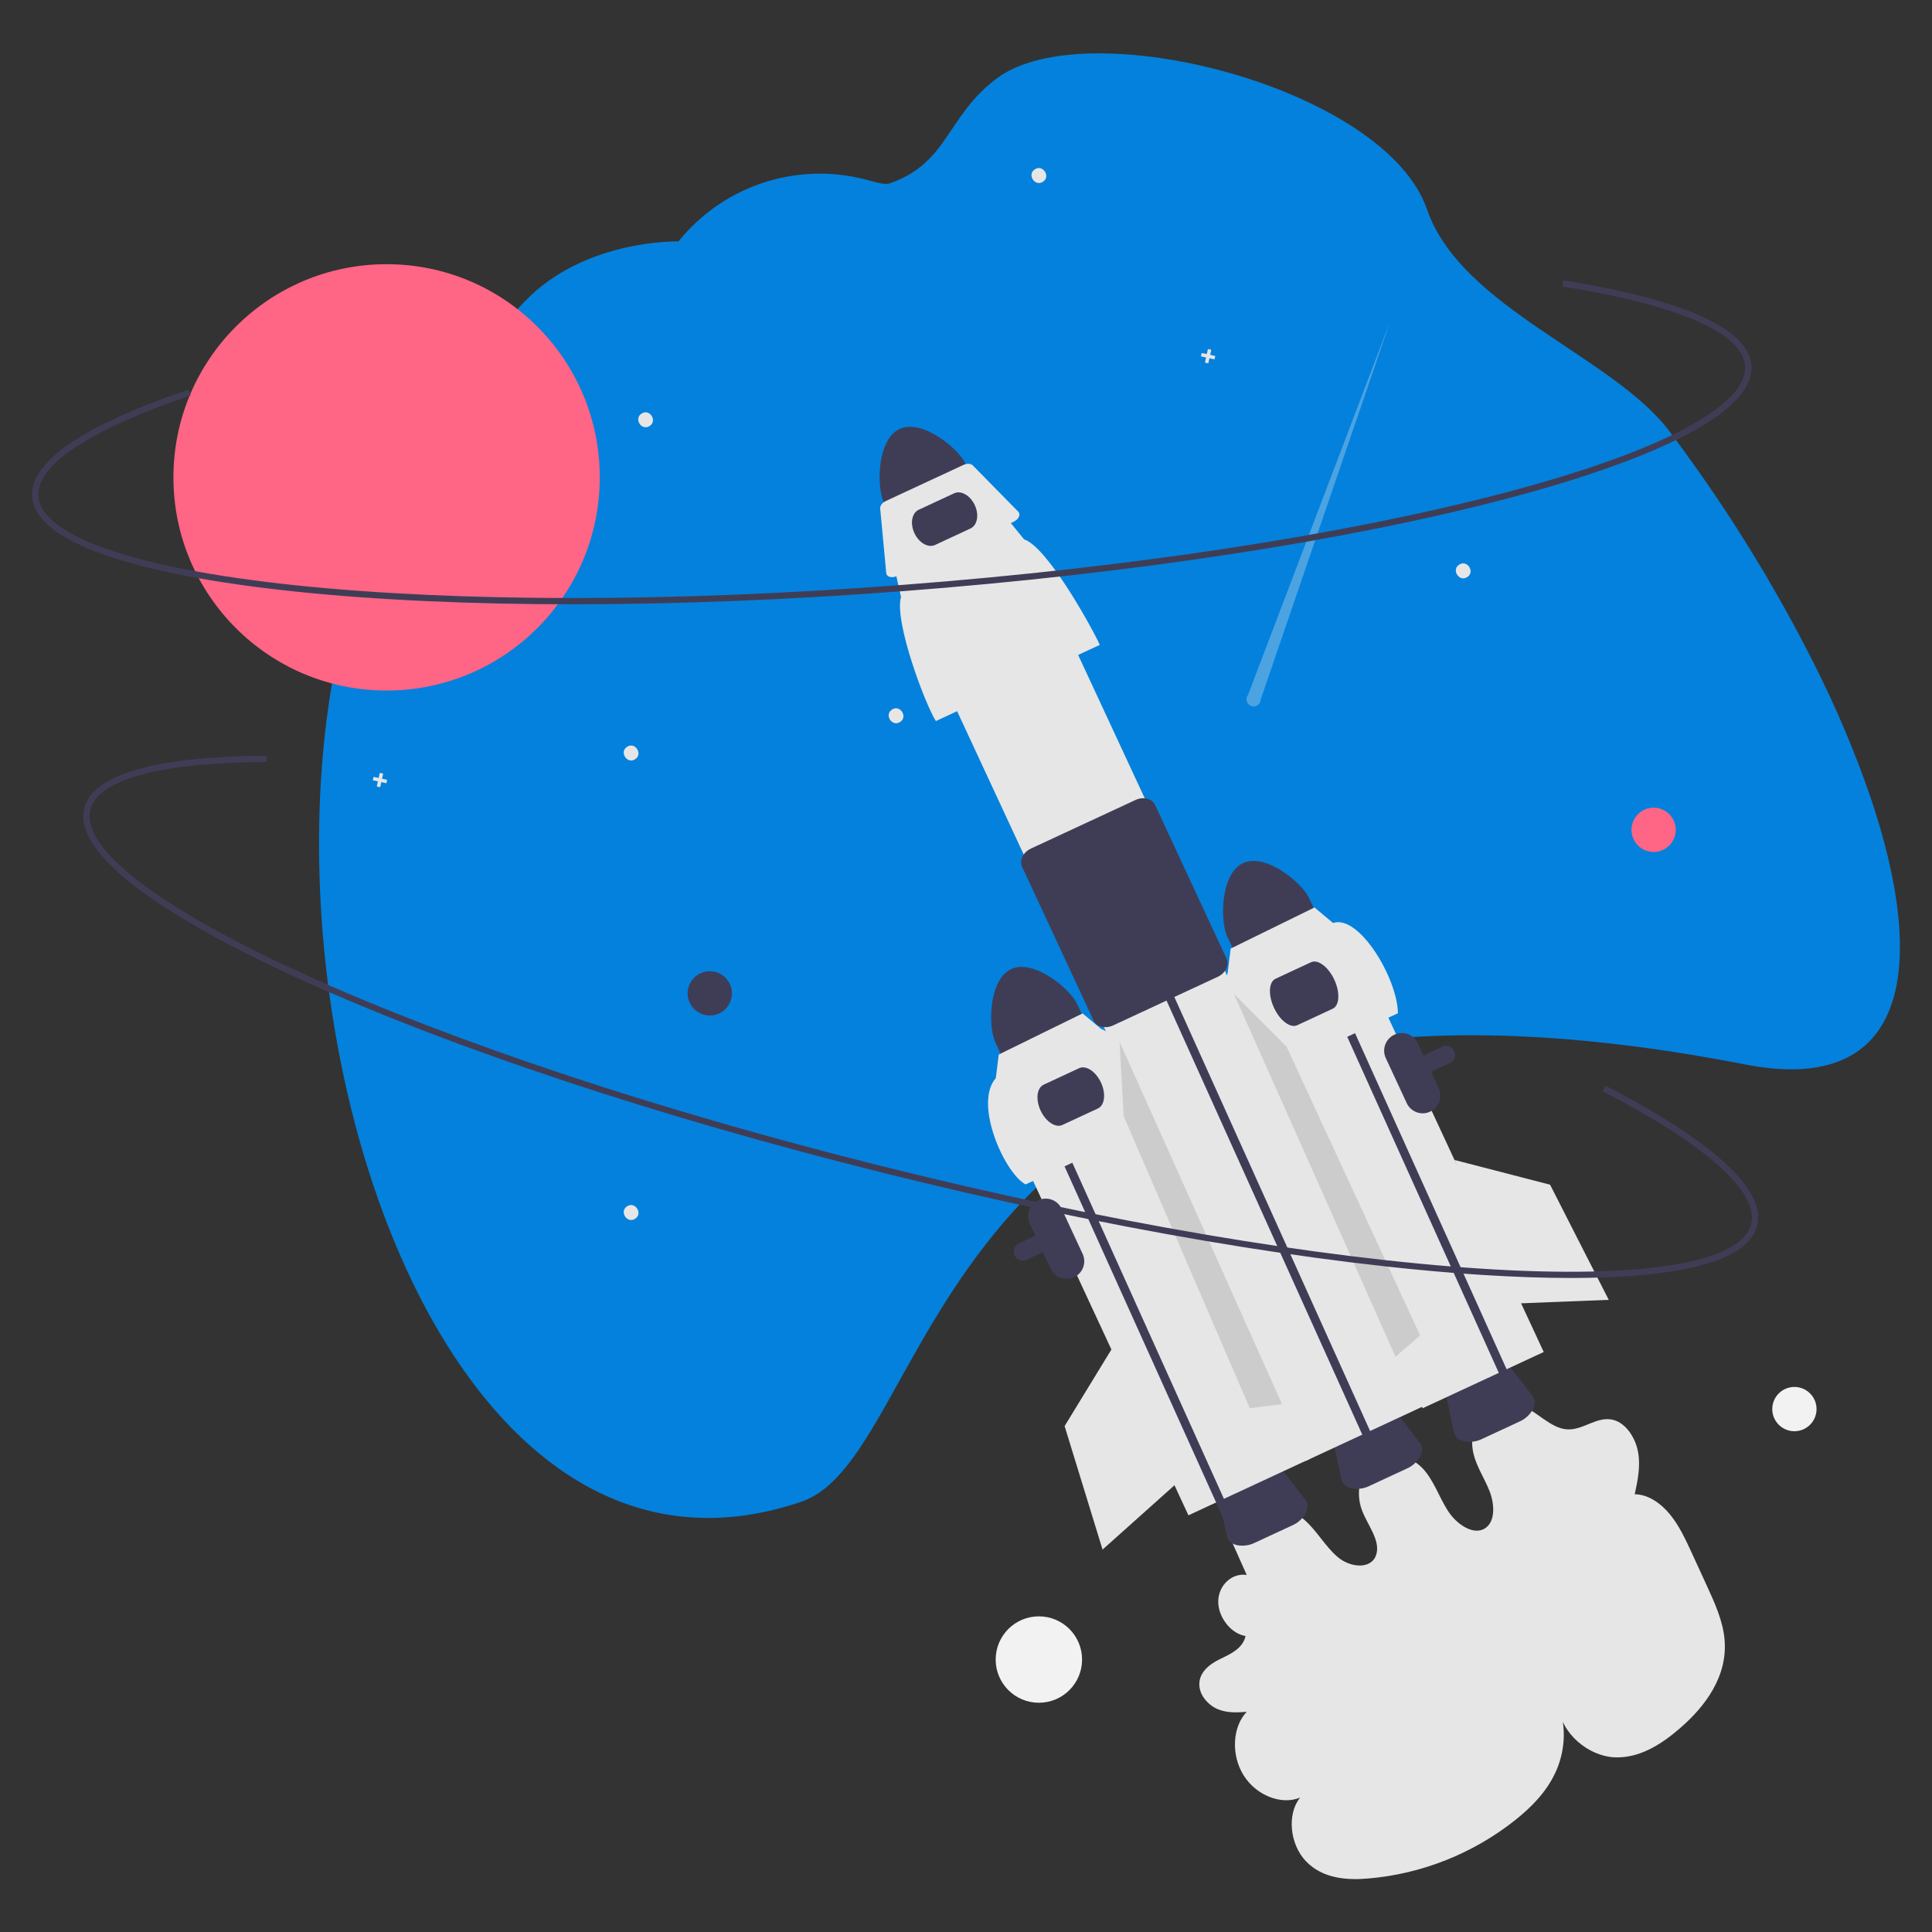 <?xml version="1.0" encoding="UTF-8"?>
<svg id="Layer_1" data-name="Layer 1" xmlns="http://www.w3.org/2000/svg" width="500" height="500" viewBox="0 0 500 500">
  <rect x="0" y="0" width="500" height="500" fill="#333333" stroke="none"/>
  <defs>
    <style>
      .cls-1 {
        fill: #ccc;
      }

      .cls-1, .cls-2, .cls-3, .cls-4, .cls-5, .cls-6, .cls-7 {
        stroke-width: 0px;
      }

      .cls-2 {
        fill: #3f3d56;
      }

      .cls-3 {
        fill: #f2f2f2;
      }

      .cls-4 {
        fill: #f0f0f0;
        isolation: isolate;
        opacity: .3;
      }

      .cls-5 {
        fill: #e6e6e6;
      }

      .cls-6 {
        fill: #0481dc;
      }

      .cls-7 {
        fill: #ff6584;
      }
    </style>
  </defs>
  <path class="cls-5" d="M318,397.18l4.65,10.42c-3.78-.6-7.29,2.62-7.37,6.76s3.29,8.45,7.07,9.04c-.72,3.22-3.84,4.63-6.54,5.93s-5.62,3.45-5.42,6.88c.16,2.75,2.44,5.18,4.85,6.16s4.95.83,7.4.66c-3.71,3.88-4.07,11.17-.81,16.4s9.76,7.8,14.63,5.79c-3.44,4.28-2.69,12.12,1.58,16.53,4.3,4.45,10.54,4.88,15.99,4.41,13.89-1.17,27.12-6.42,38.04-15.07,4.17-3.31,8.06-7.21,10.44-12.29s3.08-11.51.86-17.3c.6,7.24,7.85,12.96,14.37,13.29,6.52.32,12.22-3.35,17.06-7.54,6.44-5.57,12.39-13.38,11.51-23.02-.44-4.77-2.52-9.36-4.56-13.8l-3.96-8.62c-1.6-3.48-3.24-7.01-5.64-9.93s-5.75-5.18-9.09-5.16c.76-3.49,1.53-7.12.89-10.83s-3.09-7.55-6.43-8.42c-4.25-1.11-7.84,2.81-12.11,2.44-4.11-.36-7.5-4.48-11.49-6.11-3.36-1.45-7.26-.78-9.93,1.72-2.53,2.47-3.58,6.64-2.68,10.59.8,3.46,2.91,6.51,4.2,9.84s1.48,7.62-.98,9.44c-2.98,2.2-7.51-.79-9.83-4.41-2.33-3.62-3.66-8-6.6-11.04-3.47-3.59-8.9-4.43-12.48-1.93-3.57,2.5-4.94,8.1-3.14,12.86,1.47,3.89,4.85,7.83,3.68,11.49-1.24,3.87-6.65,3.38-9.91.65-3.26-2.74-5.43-6.86-8.66-9.66-3.28-2.84-7.55-4.09-11.31-3.29-3.87.9-7.02,3.71-8.34,7.45"/>
  <path class="cls-2" d="M393.21,367.91l-9.64,4.48c-1.45.72-3.09.94-4.68.63-1.4-.33-2.34-1.19-2.59-2.35l-2.24-10.47c-.42-1.98,1.21-4.31,3.89-5.56l5.32-2.47c2.68-1.24,5.52-.99,6.76.61l6.56,8.47c.73.94.77,2.21.12,3.5-.79,1.41-2.02,2.52-3.5,3.17Z"/>
  <path class="cls-6" d="M94.35,144.39c9.06-24.8,23.2-47.43,41.52-66.45,15.54-16.13,39.72-15.46,39.72-15.46l.14-.17c11.9-14.67,31.44-20.78,49.58-15.49,2.31.66,4.08.95,4.92.66,15.38-5.38,14.66-17.53,27.92-27.32,23.23-17.13,100.28,2.49,111.15,34.02,8.81,25.55,48.11,37.94,62.8,57.49,2.3,3.06,4.55,6.15,6.76,9.28,1.04,1.45,2.06,2.92,3.07,4.39,10.4,15.07,19.74,30.85,27.93,47.22,5.37,10.7,10.04,21.74,13.98,33.04,15.32,44.77,10.08,78.13-32.15,69.89-5-.98-9.88-1.85-14.64-2.63-6.89-1.12-13.54-2.05-19.95-2.77-8.63-.98-16.84-1.62-24.64-1.93-2.62-.11-5.19-.18-7.72-.21-37.32-.52-65,6.51-86.09,17.41-3.58,1.84-6.96,3.79-10.16,5.85-4.89,3.13-9.56,6.58-13.97,10.35-6.11,5.24-11.74,11.01-16.83,17.25l-.28.34c-24.67,30.17-32.79,63.58-49.94,69.46-73.35,25.14-119.74-66.01-124.5-155.17-.24-4.49-.37-8.97-.4-13.44-.01-2,0-3.99.03-5.97.08-5.18.3-10.33.69-15.42.14-1.94.31-3.88.5-5.8.21-2.07.43-4.14.7-6.19,1.87-15.02,5.13-29.32,9.87-42.23Z"/>
  <path class="cls-2" d="M321.69,223.37c-5.86,2.73-5.95,14.94-4.12,18.9l3.33,7.16,21.22-9.86-3.33-7.16c-1.84-3.96-11.24-11.76-17.1-9.04Z"/>
  <path class="cls-2" d="M264.67,326.23c-1.28,0-2.32-1.04-2.32-2.32,0-.27.05-.54.14-.8.21-.58.64-1.05,1.2-1.31l109.58-50.91c1.16-.54,2.54-.04,3.08,1.13,0,0,0,0,0,0,.54,1.16.03,2.54-1.13,3.08h0l-109.58,50.91c-.31.14-.64.22-.98.22Z"/>
  <rect class="cls-5" x="342.02" y="245.99" width="34.54" height="116.61" transform="translate(-94.77 179.72) rotate(-24.92)"/>
  <path class="cls-2" d="M232.81,111.02c-5.86,2.73-5.95,14.94-4.12,18.9l3.33,7.16,21.22-9.86-3.33-7.16c-1.84-3.96-11.24-11.76-17.1-9.04Z"/>
  <path class="cls-2" d="M364.06,380.07l-9.64,4.48c-1.45.72-3.09.94-4.68.63-1.4-.33-2.34-1.19-2.59-2.35l-2.24-10.47c-.42-1.98,1.21-4.31,3.89-5.56l5.32-2.47c2.68-1.24,5.52-.99,6.76.61l6.56,8.47c.73.94.77,2.21.12,3.5-.79,1.41-2.02,2.52-3.5,3.17Z"/>
  <path class="cls-2" d="M334.42,394.77l-9.64,4.48c-1.45.72-3.09.94-4.68.63-1.4-.33-2.34-1.19-2.59-2.35l-2.24-10.47c-.42-1.98,1.21-4.31,3.89-5.56l5.32-2.47c2.68-1.24,5.52-.99,6.76.61l6.56,8.47c.73.94.77,2.21.12,3.5-.79,1.41-2.02,2.52-3.5,3.17Z"/>
  <rect class="cls-5" x="286.59" y="146.09" width="34.54" height="235.71" transform="translate(-82.92 152.61) rotate(-24.92)"/>
  <polyline class="cls-2" points="302.36 259.98 298.84 252.25 300.87 251.31 304.37 259.02 355.11 371.52 353.09 372.46"/>
  <polyline class="cls-2" points="342 253.55 338.48 245.82 340.51 244.89 344.01 252.59 394.75 365.09 392.73 366.03"/>
  <path class="cls-5" d="M284.64,166.89l-42.44,19.72c-2.7-4.2-10.85-25.74-9.02-32.14l-1.37-6.09,29.3-13.61,3.92,4.82c5.82,1.79,17.16,22.02,19.6,27.3Z"/>
  <path class="cls-5" d="M262.34,135.03l-30.24,14.05c-1.12.52-2.3.33-2.65-.43-.05-.11-.08-.23-.09-.34l-1.57-16.7c-.07-.71.54-1.53,1.48-1.96l20.05-9.32c.93-.43,1.95-.38,2.45.13l11.75,11.96c.6.61.27,1.66-.73,2.34-.14.1-.3.18-.45.26Z"/>
  <path class="cls-2" d="M286.06,265.83c-.33,0-.65-.04-.97-.11-.91-.19-1.68-.79-2.09-1.62l-18.49-39.79c-.77-1.65.26-3.75,2.29-4.7l27.07-12.58c2.03-.94,4.3-.37,5.07,1.28l18.49,39.79c.37.85.33,1.82-.11,2.64-.47.91-1.24,1.64-2.18,2.06l-27.07,12.58c-.63.3-1.31.45-2.01.46Z"/>
  <rect class="cls-5" x="281.4" y="273.7" width="34.54" height="116.61" transform="translate(-112.09 156.76) rotate(-24.92)"/>
  <path class="cls-2" d="M251.17,136.77l-9.19,4.27c-1.77.82-4.16-.55-5.33-3.06s-.67-5.22,1.1-6.05l9.19-4.27c1.77-.82,4.16.55,5.33,3.06s.67,5.22-1.1,6.05Z"/>
  <path class="cls-2" d="M261.68,250.8c-5.86,2.73-5.95,14.94-4.12,18.9l3.33,7.16,21.22-9.86-3.33-7.16c-1.84-3.96-11.24-11.76-17.1-9.04Z"/>
  <path class="cls-5" d="M164.37,196.49c-2.07,1.38-4.19-1.9-2.08-3.22,2.07-1.38,4.19,1.9,2.08,3.22Z"/>
  <path class="cls-5" d="M379.72,149.35c-2.07,1.38-4.19-1.9-2.08-3.22,2.07-1.38,4.19,1.9,2.08,3.22Z"/>
  <path class="cls-5" d="M232.94,186.85c-2.07,1.38-4.19-1.9-2.08-3.22,2.07-1.38,4.19,1.9,2.08,3.22Z"/>
  <path class="cls-5" d="M164.37,315.41c-2.07,1.38-4.19-1.9-2.08-3.22,2.07-1.38,4.19,1.9,2.08,3.22Z"/>
  <path class="cls-5" d="M269.9,47.04c-2.07,1.38-4.19-1.9-2.08-3.22,2.07-1.38,4.19,1.9,2.08,3.22Z"/>
  <path class="cls-5" d="M168.12,110.25c-2.07,1.38-4.19-1.9-2.08-3.22,2.07-1.38,4.19,1.9,2.08,3.22Z"/>
  <polygon class="cls-5" points="314.51 92.13 313.2 91.84 313.48 90.52 312.61 90.33 312.32 91.64 311 91.36 310.81 92.23 312.13 92.52 311.84 93.84 312.71 94.03 313 92.71 314.32 93 314.51 92.13"/>
  <polygon class="cls-5" points="100.19 201.82 98.87 201.53 99.16 200.22 98.28 200.02 97.99 201.34 96.68 201.05 96.49 201.93 97.8 202.22 97.51 203.53 98.39 203.73 98.68 202.41 100 202.7 100.19 201.82"/>
  <path class="cls-2" d="M370.11,287.7c-2.28,1.06-4.99.07-6.05-2.21l-5.42-11.66c-1.06-2.28-.06-4.99,2.22-6.05,2.28-1.06,4.98-.07,6.04,2.21l5.42,11.66c1.06,2.28.07,4.99-2.21,6.05Z"/>
  <path class="cls-2" d="M277.97,330.55c-2.28,1.06-4.99.07-6.05-2.21l-5.42-11.66c-1.06-2.28-.07-4.99,2.21-6.05,2.28-1.06,4.99-.07,6.05,2.21l5.42,11.66c1.06,2.28.07,4.99-2.21,6.05Z"/>
  <path class="cls-5" d="M361.77,262.23l-36.32,16.88c-2.31-3.6-9.28-22.03-7.72-27.5l.77-6.12,21.69-10.64,4.81,4.02c6.77-2.29,16.72,14.49,16.78,23.37Z"/>
  <path class="cls-2" d="M344.9,261.06l-9.19,4.27c-1.77.82-4.47-1.21-6.01-4.53-1.54-3.32-1.35-6.69.42-7.51l9.19-4.27c1.77-.82,4.47,1.21,6.01,4.53,1.54,3.32,1.35,6.69-.42,7.51Z"/>
  <polyline class="cls-2" points="267 283.01 263.49 275.28 265.51 274.35 269.02 282.06 319.75 394.55 317.73 395.49"/>
  <path class="cls-5" d="M301.75,289.65l-36.32,16.88c-5.36-2.77-13.55-20.87-7.72-27.5l.77-6.12,21.69-10.64,4.81,4.02c4.98,1.53,14.68,18.85,16.78,23.37Z"/>
  <path class="cls-2" d="M284.14,286.87l-9.19,4.27c-1.77.82-4.3-.85-5.64-3.72s-.98-5.88.79-6.71l9.19-4.27c1.77-.82,4.3.85,5.64,3.72s.98,5.88-.79,6.71Z"/>
  <circle class="cls-7" cx="100.05" cy="123.54" r="55.17"/>
  <path class="cls-4" d="M326.28,181.01l33.53-97.93-36.82,96.75c-.63.8-.5,1.96.3,2.59s1.96.5,2.59-.3c.25-.32.39-.71.4-1.12h0Z"/>
  <path class="cls-2" d="M411.75,122.64c-6.56,2.18-13.84,4.32-21.83,6.43-41.33,10.88-96.72,19.37-155.97,23.9-59.25,4.53-115.29,4.56-157.79.09-20.7-2.18-37.08-5.31-48.67-9.31-12.27-4.23-18.72-9.34-19.17-15.17-.87-11.36,21.54-21.35,40.49-27.74l.51,1.52c-26.03,8.77-40.02,18.03-39.4,26.09.78,10.26,24.99,18.64,66.4,23,42.41,4.46,98.34,4.43,157.5-.1,59.16-4.52,114.45-12.99,155.68-23.85,40.27-10.6,62.92-22.57,62.13-32.83-.65-8.52-17.45-15.81-47.29-20.52l.25-1.59c21.68,3.43,47.72,10.02,48.64,21.99.45,5.83-5.15,11.85-16.64,17.9-6.55,3.45-14.87,6.85-24.86,10.17Z"/>
  <circle class="cls-7" cx="427.96" cy="214.76" r="5.73"/>
  <circle class="cls-3" cx="464.39" cy="364.67" r="5.73"/>
  <circle class="cls-3" cx="268.86" cy="429.49" r="11.18"/>
  <circle class="cls-2" cx="183.69" cy="257.08" r="5.73"/>
  <polygon class="cls-5" points="376.43 300.2 401.16 306.6 416.34 336.4 390.69 337.41 376.43 300.2"/>
  <polygon class="cls-1" points="319.34 257.24 332.95 270.86 367.53 345.62 361.16 351.12 319.34 257.24"/>
  <polygon class="cls-1" points="289.74 269.59 290.8 288.82 323.44 364.44 331.78 363.37 289.74 269.59"/>
  <polygon class="cls-5" points="288.84 347.27 275.52 369.07 285.34 401.03 304.47 383.92 288.84 347.27"/>
  <path class="cls-2" d="M406.52,330.74c-6.92,0-14.5-.26-22.74-.78-42.65-2.71-97.89-12.12-155.55-26.51-57.66-14.39-110.85-32.03-149.77-49.68-18.96-8.6-33.51-16.73-43.25-24.18-10.31-7.89-14.82-14.77-13.4-20.44,2.76-11.05,27.18-13.47,47.17-13.55v1.61c-27.46.11-43.66,4.49-45.61,12.33-2.49,9.99,17.83,25.57,55.76,42.77,38.83,17.61,91.93,35.22,149.49,49.58,57.57,14.36,112.71,23.76,155.26,26.47,41.56,2.64,66.82-1.57,69.31-11.56,2.07-8.29-11.57-20.5-38.4-34.39l.74-1.43c19.5,10.09,42.13,24.56,39.22,36.21-1.42,5.67-8.63,9.62-21.44,11.74-7.3,1.21-16.27,1.81-26.8,1.81Z"/>
</svg>